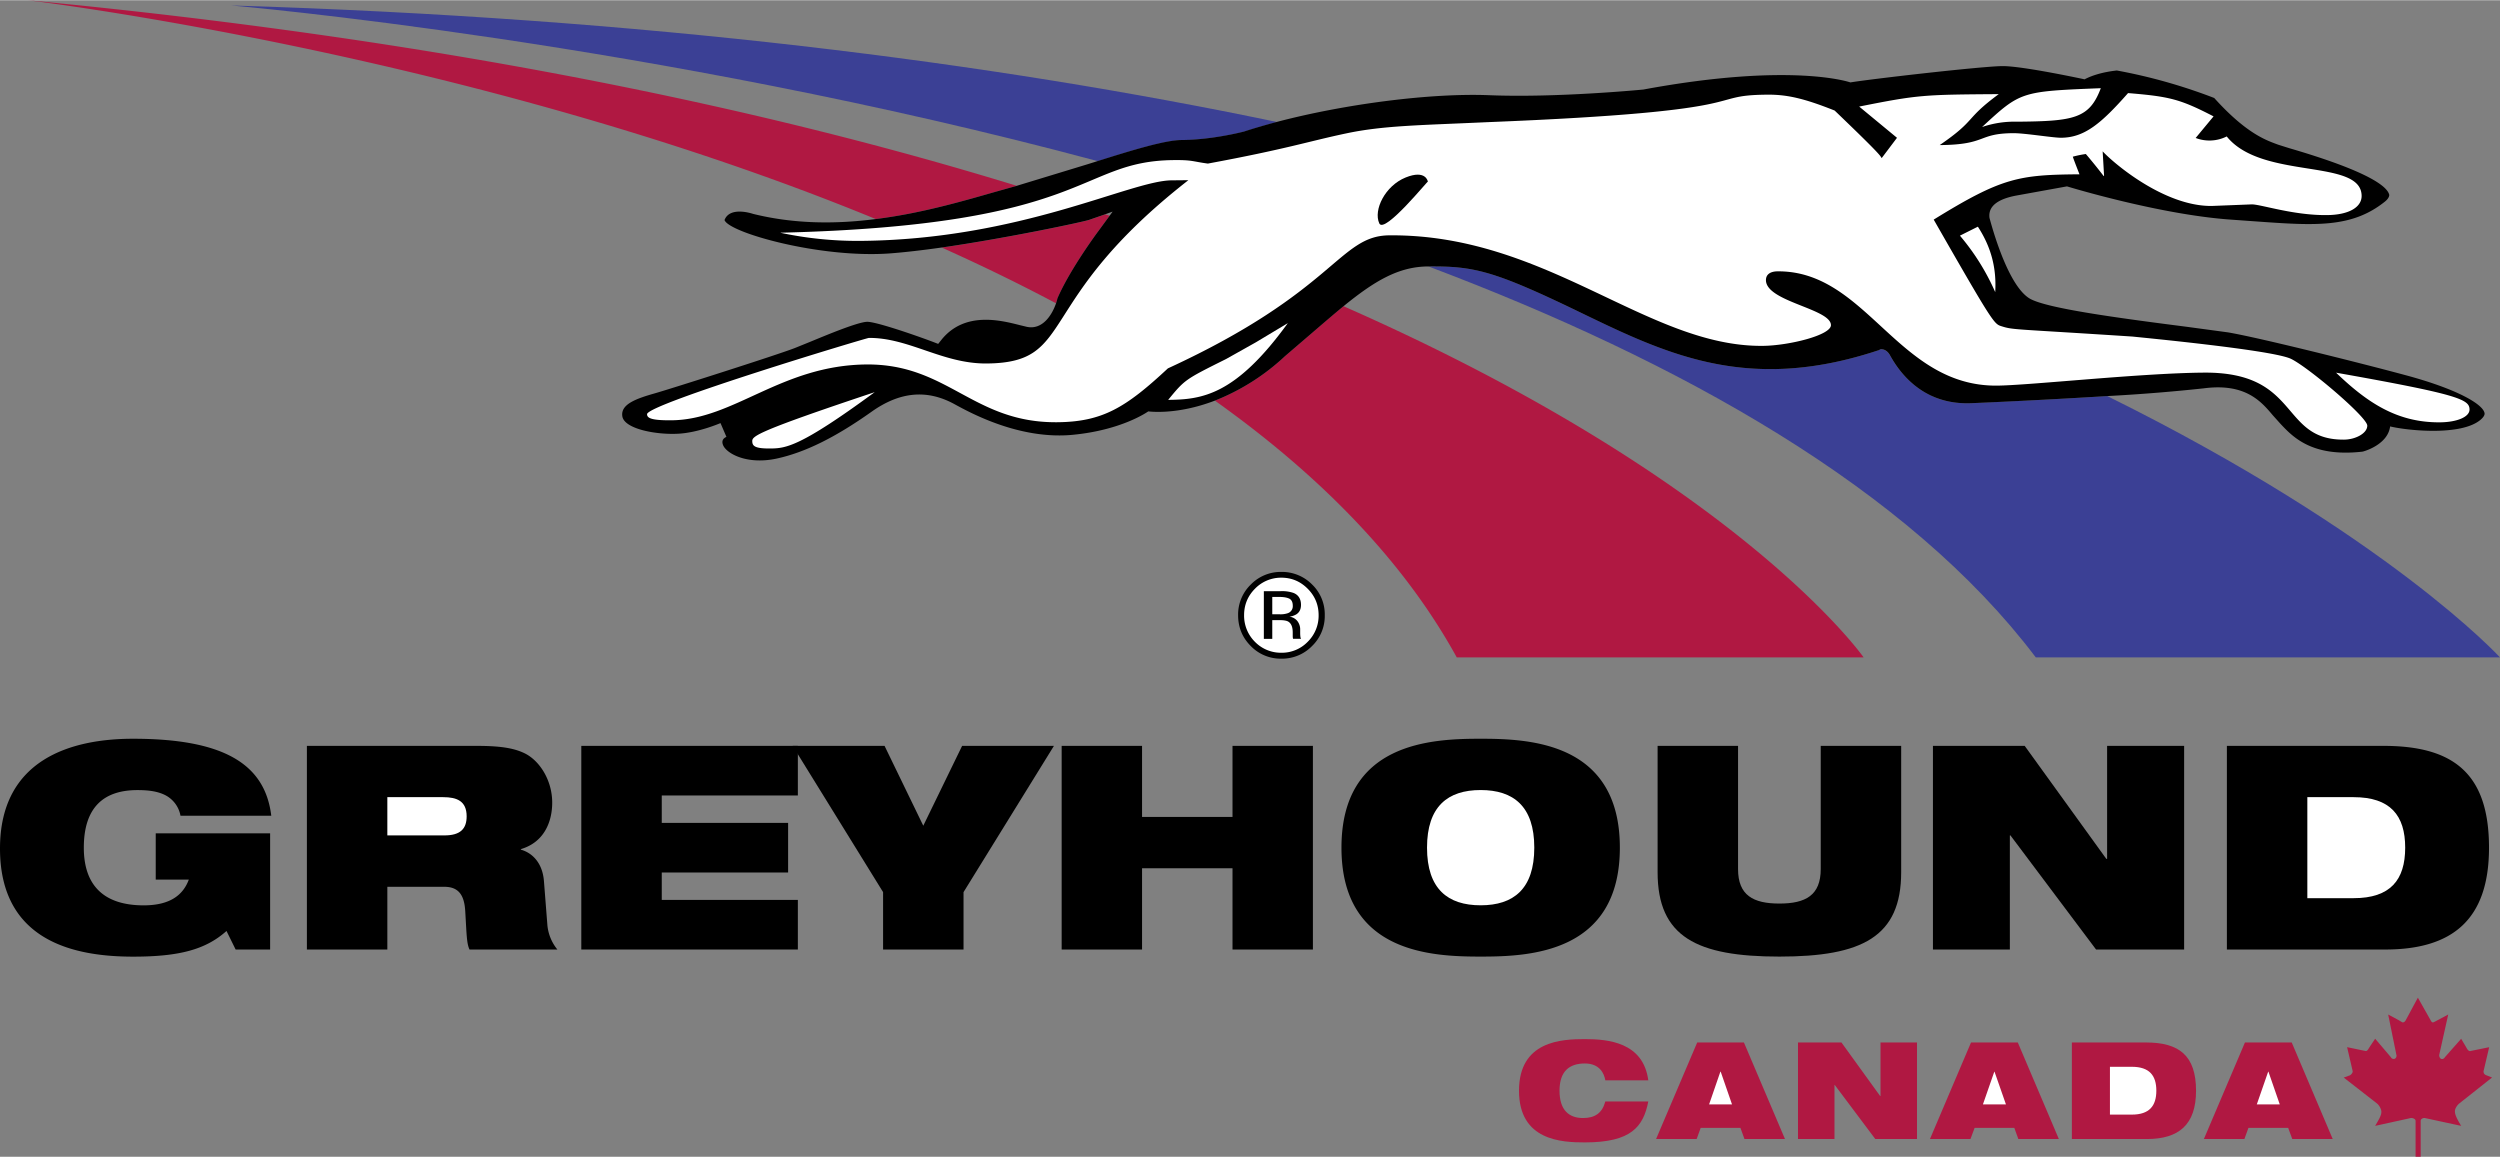 <svg xmlns="http://www.w3.org/2000/svg" width="2500" height="1157" viewBox="0 0 45.961 21.262"><rect x="0" y="0" width="45.961" height="21.262" fill="#808080" stroke="none"/><path d="M5.642 17.452h1.479v-1.153H8.17c.272 0 .366.167.383.444.026.437.026.599.079.709h1.615a.831.831 0 0 1-.183-.441L10 16.193c-.026-.325-.205-.515-.424-.577v-.01c.429-.126.576-.504.576-.855 0-.408-.229-.771-.508-.907-.205-.099-.462-.136-.887-.136H5.642v3.744zM24.662 15.579c0 1.941 1.662 2.003 2.559 2.003.896 0 2.559-.062 2.559-2.003 0-1.94-1.663-2.002-2.559-2.002-.897 0-2.559.062-2.559 2.002zM40.94 17.452h2.911c1.242 0 1.908-.556 1.908-1.873 0-1.379-.671-1.871-1.94-1.871H40.94v3.744z"/><path fill="#b01842" d="M30.446 20.936h.746l.074-.205h.731l.074.205h.745l-.755-1.775h-.859zM36.236 19.161h.86l.755 1.775h-.745l-.074-.205h-.73l-.076.205h-.745zM38.09 20.936h1.379c.588 0 .904-.264.904-.888 0-.653-.318-.887-.919-.887H38.09v1.775zM41.272 19.161h.86l.754 1.775h-.744l-.075-.205h-.731l-.074.205h-.745z"/><path d="M2.863 15.316h2.103v2.136h-.634l-.168-.341c-.382.341-.865.472-1.715.472C1.41 17.583 0 17.326 0 15.595c0-1.641 1.31-2.018 2.444-2.018 1.646 0 2.427.45 2.543 1.415H3.318a.53.53 0 0 0-.288-.382c-.141-.069-.31-.089-.503-.089-.603 0-.986.299-.986 1.059 0 .693.367 1.06 1.101 1.06.483 0 .724-.189.829-.473h-.608v-.851z"/><path d="M7.121 14.651h1.027c.247 0 .431.068.431.352 0 .235-.121.351-.409.351H7.121v-.703z" fill="#fff"/><path d="M10.687 13.708h3.981v.912h-2.502v.504h2.323v.912h-2.323v.504h2.502v.912h-3.981z"/><path d="M16.235 16.397l-1.662-2.689h1.689l.712 1.468.714-1.468h1.688l-1.662 2.689v1.055h-1.479zM22.659 15.958h-1.663v1.494h-1.478v-3.744h1.478v1.306h1.663v-1.306h1.478v3.744h-1.478z"/><path d="M26.235 15.579c0-.759.383-1.059.986-1.059s.986.299.986 1.059c0 .761-.383 1.06-.986 1.06s-.986-.299-.986-1.06z" fill="#fff"/><path d="M30.474 13.708h1.479v2.265c0 .482.278.634.76.634.483 0 .76-.152.76-.634v-2.265h1.479v2.322c0 1.19-.719 1.552-2.239 1.552s-2.239-.362-2.239-1.552v-2.322zM35.536 13.708h1.687l1.5 2.077h.015v-2.077h1.416v3.744h-1.619l-1.574-2.098h-.011v2.098h-1.414z"/><path d="M42.419 14.651h.851c.675 0 .948.336.948.928 0 .594-.272.929-.948.929h-.851v-1.857z" fill="#fff"/><path d="M30.303 20.245c-.045.232-.125.422-.298.551-.171.129-.44.202-.868.202-.424 0-1.211-.031-1.211-.95s.787-.949 1.211-.949c.423 0 1.074.056 1.166.758h-.79c-.021-.126-.104-.31-.376-.31-.285 0-.466.142-.466.501 0 .361.177.502.432.502.221 0 .353-.092.41-.305h.79z" fill="#b01842"/><path fill="#fff" d="M31.842 20.299h-.421l.207-.601h.006z"/><path fill="#b01842" d="M33.055 19.161h.799l.711.984h.007v-.984h.671v1.775h-.767l-.746-.995h-.004v.995h-.671z"/><path fill="#fff" d="M36.668 19.698h-.004l-.209.601h.423zM38.79 19.608h.403c.321 0 .45.159.45.439s-.129.44-.45.44h-.403v-.879zM41.704 19.698h-.005l-.209.601h.422z"/><path d="M20.456 3.887l-.137.049.081.026.056-.075z" fill="none"/><path d="M23.622 6.544a4.064 4.064 0 0 1-1.287.817c1.881 1.339 3.447 2.901 4.447 4.721h7.48s-2.264-3.244-9.563-6.457c-.186.151-.384.322-.604.513l-.473.406zM20.191 4.247l.209-.285a2.534 2.534 0 0 0-.081-.026l-.29.101c-.106.038-1.507.336-2.716.51.715.32 1.418.662 2.102 1.025.01-.032.02-.062.025-.089.232-.54.746-1.23.751-1.236zM18.693 3.412C14.021 1.975 8.06.72.508 0c0 0 8.166.97 15.592 4.023.802-.101 1.543-.312 2.164-.49l.429-.121z" fill="#b01842"/><path d="M38.741 7.277c-.875.055-1.843.103-2.5.131-.863.037-1.302-.527-1.5-.888-.058-.096-.131-.106-.17-.104l-.037.019-.015.005c-2.388.789-3.881.066-5.477-.706-1.586-.769-1.947-.847-2.78-.84 4.632 1.748 8.824 4.087 11.165 7.188h8.534s-2.055-2.249-7.22-4.805zM22.871 2.417c.19-.062.395-.122.607-.178C18.207 1.139 11.852.327 4.249.096c0 0 7.729.66 15.935 2.863.647-.205 1.238-.384 1.542-.386.562-.006 1.113-.148 1.145-.156z" fill="#3b4095"/><path d="M29.042 5.734c1.596.772 3.089 1.495 5.477.706l.017-.005.037-.019c.039-.003.112.007.17.104.197.361.636.925 1.5.888.657-.028 1.624-.076 2.5-.131a32.62 32.62 0 0 0 1.771-.142c.769-.101 1.058.244 1.27.495l.142.158c.231.245.58.615 1.505.511.022-.002.467-.125.51-.464.312.076 1.306.18 1.661-.121.086-.073.077-.115.074-.128-.035-.16-.495-.435-1.44-.69-.832-.225-2.708-.694-3.276-.79l-.761-.103c-1.367-.175-2.618-.348-2.896-.526-.405-.259-.693-1.351-.727-1.474-.018-.135.03-.326.496-.413L38 3.422c.017.005 1.72.526 3.039.613l.405.029c1.115.08 1.788.129 2.401-.362.053-.042.08-.088.08-.122-.03-.153-.375-.433-1.841-.861l-.197-.062-.041-.015c-.214-.079-.573-.217-1.139-.845a10.017 10.017 0 0 0-1.793-.506c.023.002-.319.02-.59.163-.011-.002-1.144-.247-1.513-.243-.382.003-2.44.24-2.793.3-.01-.004-1.078-.375-3.807.131-.027.002-1.589.154-2.833.104-1.077-.043-2.648.161-3.9.49-.212.057-.417.116-.607.178-.032.008-.583.151-1.146.156-.304.002-.895.182-1.542.386l-.188.059-1.297.395-.005.002-.43.121c-.621.178-1.362.39-2.164.49-.717.092-1.482.096-2.253-.095-.029-.009-.429-.141-.526.113.079.232 1.756.705 3.033.614.28-.021.613-.06.959-.109 1.209-.174 2.61-.472 2.716-.51l.29-.101.137-.049-.055.076-.209.285c-.005.006-.519.696-.751 1.235-.005.026-.015.057-.025.089-.073.213-.247.492-.534.434l-.133-.032c-.354-.09-1.013-.257-1.438.267l-.062.078-.093-.036c-.384-.144-1.052-.371-1.211-.37-.164.001-.719.231-1.05.368l-.279.113c-.313.123-2.276.748-2.573.833-.348.099-.634.201-.601.422.034.234.625.345 1.035.321.368-.021.765-.193.77-.195l.109.253c-.067.03-.089.08-.064.146.056.156.436.373.989.253.519-.113 1.073-.386 1.742-.86.522-.371 1.021-.416 1.526-.14.294.161 1.19.651 2.155.565.922-.084 1.402-.429 1.407-.432.008-.001.514.075 1.227-.199a4.075 4.075 0 0 0 1.287-.817l.473-.406c.221-.19.419-.361.604-.513.566-.46 1.007-.727 1.554-.73h.009c.831-.006 1.192.072 2.778.84z"/><path d="M45.401 7.524c0 .14-.237.234-.545.236-.784.006-1.334-.36-1.909-.913 2.261.401 2.452.492 2.454.677M14.163 8.241c-.285.002-.333-.044-.333-.137-.001-.093.117-.187 2.251-.899-1.372 1.008-1.633 1.033-1.918 1.036M22.541 6.596l.547-.307.588-.353c-.963 1.33-1.581 1.405-2.2 1.411.307-.373.307-.373 1.065-.751M36.362 4.163c.244.375.345.76.319 1.203a4.238 4.238 0 0 0-.649-1.038l.33-.165" fill="#fff"/><path d="M22.206 3.003c1.448-.268 1.851-.409 2.539-.554.688-.146 1.354-.15 2.59-.207 5.158-.205 3.943-.496 5.155-.506.356-.003.667.064 1.239.292.791.759.84.827.864.875l.282-.374-.695-.574c1.093-.218 1.187-.219 2.566-.229-.637.469-.4.467-1.086.937.879-.007.688-.215 1.354-.219.213-.001.737.086.88.084.428-.003.735-.261 1.229-.821.762.063.952.108 1.572.428l-.329.397a.706.706 0 0 0 .571-.028c.647.806 2.476.397 2.48 1.093.001.208-.234.35-.639.353-.618.006-1.213-.198-1.381-.197l-.736.029c-.879.008-1.814-.796-2.005-1.004l.025.431c.002.031 0 .031-.019.007a10.23 10.23 0 0 0-.315-.389 1.981 1.981 0 0 0-.239.049c.004.026.122.324.122.324-1.117.009-1.426.058-2.68.833 1.11 1.94 1.11 1.917 1.252 1.962.215.068.214.045 2.402.188.215.023 2.451.236 2.881.396.262.091 1.435 1.079 1.436 1.241.002.139-.212.256-.426.258-1.188.01-.795-1.246-2.578-1.232-1.165.009-3.208.234-3.803.239-1.831.016-2.394-2.115-4.035-2.101-.119.001-.214.047-.213.163.003.395 1.193.524 1.195.826.001.186-.782.378-1.256.381-2.117.018-3.964-2.056-6.864-2.032-.928.008-.991 1.029-4.07 2.446-.778.725-1.205.983-2.036.99-1.546.013-2.006-1.073-3.504-1.062-1.569.013-2.441 1.017-3.583 1.026-.379.004-.452-.042-.452-.112-.001-.186 4.03-1.401 4.078-1.402.737-.005 1.359.478 2.167.47 1.665-.014.825-1.12 3.707-3.37l-.309.003c-.761.006-2.773 1.089-5.721 1.113a6.826 6.826 0 0 1-1.475-.15c5.708-.139 5.459-1.312 7.221-1.335.358-.005.359.026.642.064" fill="#fff"/><path d="M38.622 1.617c-.21.56-.495.607-1.541.616a1.826 1.826 0 0 0-.642.098c.709-.655.709-.655 2.183-.714" fill="#fff"/><path d="M24.122 10.741a.777.777 0 0 0-.565-.231.768.768 0 0 0-.561.231.768.768 0 0 0-.234.564c0 .222.077.411.232.567a.765.765 0 0 0 .563.233.77.77 0 0 0 .565-.233.767.767 0 0 0 .233-.567.762.762 0 0 0-.233-.564z"/><path d="M24.042 10.82c.133.134.2.296.2.485a.672.672 0 0 1-.2.489.66.66 0 0 1-.485.202.668.668 0 0 1-.487-.202.678.678 0 0 1-.198-.489c0-.189.067-.352.199-.485a.666.666 0 0 1 .486-.204c.19 0 .351.069.485.204z" fill="#fff"/><path d="M23.234 11.741h.156v-.345h.123c.082 0 .138.008.17.027.056.033.083.1.083.201v.07l.002.028.002.009.002.008h.146l-.004-.011c-.005-.007-.007-.022-.009-.045-.002-.023-.002-.044-.002-.065v-.063a.253.253 0 0 0-.048-.137.216.216 0 0 0-.151-.085.342.342 0 0 0 .128-.043c.057-.036.086-.094.086-.174 0-.108-.046-.182-.136-.219a.642.642 0 0 0-.24-.033h-.307v.877z"/><path d="M23.675 11.269a.413.413 0 0 1-.147.02h-.138v-.319h.13c.087 0 .148.013.188.034.039.023.059.065.059.129a.135.135 0 0 1-.092.136z" fill="#fff"/><path d="M26.251 3.336s-.033-.23-.41-.077-.595.596-.484.843c.094.208.925-.827.894-.766z"/><path d="M43.201 19.765l-.113.041.61.475c.041.032.082.104.082.155s-.021.103-.114.258l.66-.145c.042 0 .083.022.083.052v.661h.094v-.661c0-.029.031-.052.072-.052l.672.145c-.094-.155-.115-.217-.115-.269 0-.05.042-.112.083-.145l.6-.475-.104-.041c-.031-.011-.053-.032-.053-.073l.104-.443-.351.071c-.03 0-.051-.031-.072-.071l-.092-.155-.301.341a.057.057 0 0 1-.051.031c-.031 0-.052-.031-.052-.073l.166-.745-.175.094c-.021.01-.093.051-.104.051-.02 0-.03-.011-.051-.051l-.228-.404-.217.404c-.02.041-.041.051-.062.051-.01 0-.071-.042-.092-.051l-.175-.094.154.755c0 .032-.021.062-.052.062a.056.056 0 0 1-.051-.031l-.29-.341-.104.155c-.031.051-.042.071-.071.071l-.341-.071.103.443c0 .033-.031.064-.052.075z" fill="#b01842"/></svg>